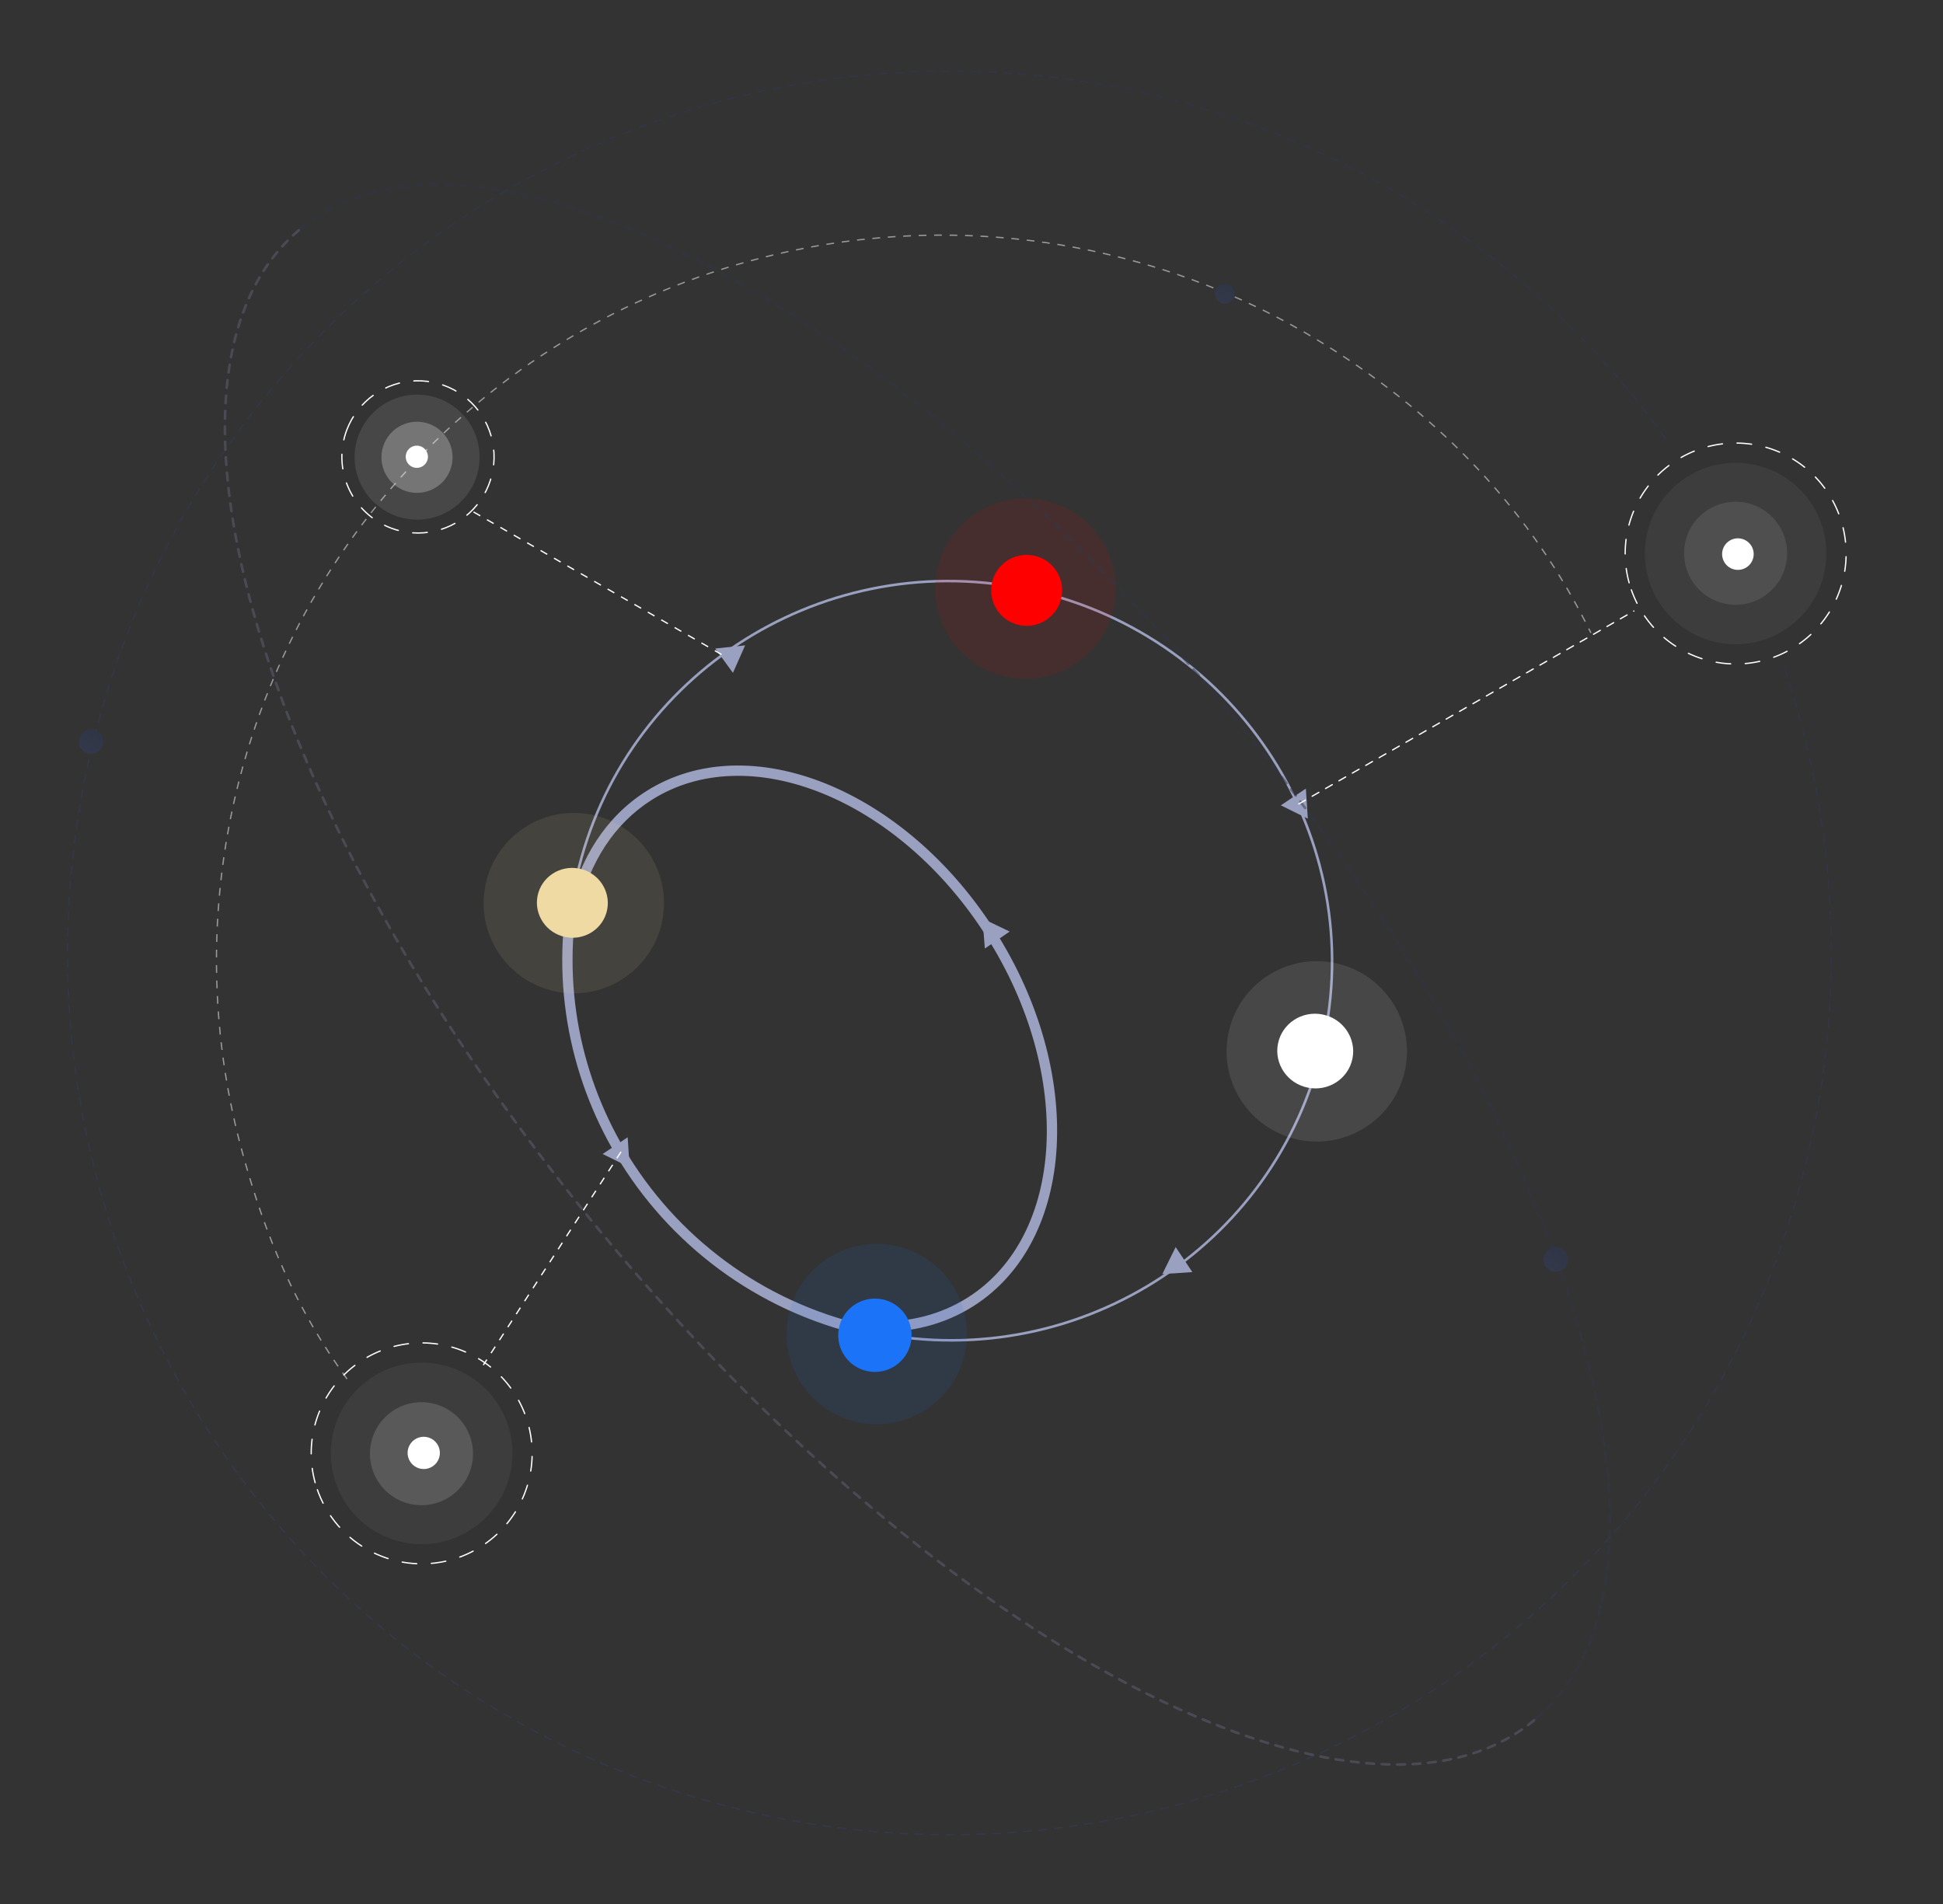 <svg width="754" height="739" viewBox="0 0 754 739" fill="none" xmlns="http://www.w3.org/2000/svg">
<rect x="0" y="0" width="754" height="739" fill="#333333" stroke="none"/>
<path fill-rule="evenodd" clip-rule="evenodd" d="M223.162 352.642C227.386 334.151 237.065 318.738 252.017 309.225C271.24 296.994 295.614 296.788 319.524 306.427C343.433 316.066 366.835 335.538 384.038 362.575C401.241 389.612 408.964 419.06 407.566 444.801C406.168 470.543 395.656 492.534 376.432 504.765C365.527 511.704 352.971 514.771 339.782 514.37L339.752 515.369C353.118 515.776 365.876 512.667 376.969 505.609C396.535 493.16 407.155 470.826 408.565 444.855C409.975 418.883 402.184 389.231 384.882 362.039C367.58 334.846 344.021 315.225 319.898 305.5C295.776 295.775 271.046 295.932 251.48 308.381C236.266 318.061 226.459 333.722 222.188 352.419L223.162 352.642ZM243.053 450.061C223.905 419.482 215.941 381.925 223.532 343.889L222.551 343.693C214.908 381.991 222.928 419.806 242.206 450.592C263.214 484.142 297.593 509.348 339.643 517.74L339.839 516.759C298.068 508.423 263.921 483.387 243.053 450.061Z" fill="#9AA0BF"/>
<path d="M252.017 309.225L251.211 307.96L252.017 309.225ZM223.162 352.642L222.828 354.104L224.291 354.438L224.625 352.976L223.162 352.642ZM319.524 306.427L320.085 305.036L320.085 305.036L319.524 306.427ZM407.566 444.801L406.069 444.72L407.566 444.801ZM376.432 504.765L375.627 503.5L376.432 504.765ZM339.782 514.37L339.828 512.871L338.329 512.825L338.283 514.324L339.782 514.37ZM339.752 515.369L338.253 515.324L338.207 516.823L339.706 516.869L339.752 515.369ZM376.969 505.609L377.774 506.875L376.969 505.609ZM408.565 444.855L410.063 444.937L408.565 444.855ZM384.882 362.039L386.147 361.233L384.882 362.039ZM319.898 305.5L320.459 304.109L320.459 304.109L319.898 305.5ZM251.48 308.381L250.675 307.116L251.48 308.381ZM222.188 352.419L220.725 352.085L220.391 353.547L221.854 353.881L222.188 352.419ZM223.532 343.889L225.003 344.183L225.296 342.712L223.825 342.418L223.532 343.889ZM243.053 450.061L241.782 450.858L243.053 450.061ZM222.551 343.693L222.845 342.222L221.374 341.929L221.08 343.4L222.551 343.693ZM242.206 450.592L240.934 451.388L242.206 450.592ZM339.643 517.74L339.35 519.211L340.821 519.504L341.114 518.033L339.643 517.74ZM339.839 516.759L341.31 517.052L341.604 515.581L340.133 515.288L339.839 516.759ZM251.211 307.96C235.867 317.723 225.995 333.507 221.7 352.308L224.625 352.976C228.778 334.794 238.264 319.753 252.822 310.491L251.211 307.96ZM320.085 305.036C295.856 295.268 270.949 295.401 251.211 307.96L252.822 310.491C271.532 298.586 295.372 298.308 318.963 307.819L320.085 305.036ZM385.304 361.77C367.952 334.499 344.316 314.805 320.085 305.036L318.963 307.819C342.55 317.328 365.718 336.577 382.772 363.381L385.304 361.77ZM409.064 444.882C410.481 418.795 402.655 389.041 385.304 361.77L382.772 363.381C399.826 390.184 407.448 419.326 406.069 444.72L409.064 444.882ZM377.237 506.031C396.975 493.473 407.648 470.967 409.064 444.882L406.069 444.72C404.689 470.118 394.337 491.596 375.627 503.5L377.237 506.031ZM339.737 515.869C353.192 516.278 366.051 513.148 377.237 506.031L375.627 503.5C365.003 510.259 352.751 513.263 339.828 512.871L339.737 515.869ZM341.251 515.415L341.282 514.415L338.283 514.324L338.253 515.324L341.251 515.415ZM376.164 504.344C365.353 511.222 352.898 514.268 339.798 513.87L339.706 516.869C353.339 517.283 366.4 514.112 377.774 506.875L376.164 504.344ZM407.067 444.774C405.675 470.401 395.216 492.221 376.164 504.344L377.774 506.875C397.855 494.098 408.634 471.25 410.063 444.937L407.067 444.774ZM383.616 362.844C400.769 389.803 408.459 419.149 407.067 444.774L410.063 444.937C411.492 418.618 403.598 388.66 386.147 361.233L383.616 362.844ZM319.337 306.891C343.139 316.487 366.463 335.885 383.616 362.844L386.147 361.233C368.697 333.807 344.904 313.964 320.459 304.109L319.337 306.891ZM252.285 309.647C271.337 297.525 295.533 297.294 319.337 306.891L320.459 304.109C296.018 294.255 270.755 294.339 250.675 307.116L252.285 309.647ZM223.65 352.753C227.85 334.365 237.465 319.077 252.285 309.647L250.675 307.116C235.068 317.046 225.067 333.079 220.725 352.085L223.65 352.753ZM223.497 351.179L222.522 350.957L221.854 353.881L222.828 354.104L223.497 351.179ZM222.061 343.596C214.392 382.023 222.44 419.968 241.782 450.858L244.325 449.265C225.371 418.996 217.49 381.827 225.003 344.183L222.061 343.596ZM222.258 345.164L223.238 345.36L223.825 342.418L222.845 342.222L222.258 345.164ZM243.477 449.796C224.394 419.32 216.458 381.893 224.022 343.987L221.08 343.4C213.359 382.089 221.463 420.292 240.934 451.388L243.477 449.796ZM339.937 516.269C298.306 507.961 264.274 483.009 243.477 449.796L240.934 451.388C262.153 485.275 296.88 510.735 339.35 519.211L339.937 516.269ZM338.368 516.465L338.172 517.446L341.114 518.033L341.31 517.052L338.368 516.465ZM241.782 450.858C262.86 484.52 297.355 509.81 339.545 518.23L340.133 515.288C298.782 507.036 264.981 482.254 244.325 449.265L241.782 450.858Z" fill="#9AA0BF"/>
<path d="M339.741 517.249C420.11 533.288 498.165 481.631 514.082 401.872C529.999 322.112 477.75 244.452 397.382 228.414C317.013 212.375 238.959 264.031 223.042 343.791" stroke="#9AA0BF"/>
<path d="M289.167 250.456L284.422 261.131L277.55 251.684L289.167 250.456Z" fill="#9AA0BF"/>
<path d="M507.512 317.713L497.037 312.54L506.755 306.055L507.512 317.713Z" fill="#9AA0BF"/>
<path d="M451.054 494.445L456.228 483.97L462.712 493.688L451.054 494.445Z" fill="#9AA0BF"/>
<path d="M244.334 453.02L233.86 447.847L243.577 441.362L244.334 453.02Z" fill="#9AA0BF"/>
<path d="M381.284 356.472L391.817 361.524L382.175 368.121L381.284 356.472Z" fill="#9AA0BF"/>
<circle cx="398.4" cy="229.108" r="13.771" transform="rotate(11.286 398.4 229.108)" fill="#FF0000"/>
<circle cx="397.949" cy="228.432" r="35" transform="rotate(11.286 397.949 228.432)" fill="#FF0000" fill-opacity="0.1"/>
<ellipse cx="222.11" cy="350.379" rx="13.771" ry="13.548" transform="rotate(11.286 222.11 350.379)" fill="#EFDAA4"/>
<circle cx="222.673" cy="350.49" r="35" transform="rotate(11.286 222.673 350.49)" fill="#EFDAA4" fill-opacity="0.1"/>
<circle cx="339.519" cy="518.193" r="14.237" transform="rotate(11.286 339.519 518.193)" fill="#1C74F8"/>
<circle cx="340.217" cy="517.728" r="35" transform="rotate(11.286 340.217 517.728)" fill="#1C74F8" fill-opacity="0.1"/>
<ellipse cx="510.386" cy="407.907" rx="14.737" ry="14.483" transform="rotate(11.286 510.386 407.907)" fill="white"/>
<circle cx="510.988" cy="408.027" r="35" transform="rotate(11.286 510.988 408.027)" fill="white" fill-opacity="0.1"/>
<path opacity="0.5" d="M116.649 88.791C184.023 33.053 345.817 117.457 478.017 277.294C610.217 437.131 662.734 611.885 595.337 667.625" stroke="url(#paint0_linear_4833_2352)" stroke-linecap="round" stroke-linejoin="round" stroke-dasharray="3 3"/>
<path d="M692.507 259.594C694.704 265.984 696.696 272.544 698.454 279.189C721.122 361.732 712.034 449.773 672.982 525.945C633.93 602.117 567.75 660.888 487.498 690.666C407.245 720.443 318.747 719.064 239.461 686.801C160.175 654.538 95.858 593.734 59.198 516.382C22.538 439.031 16.197 350.749 41.425 268.953C66.654 187.156 121.62 117.784 195.481 74.52C269.343 31.257 356.735 17.244 440.42 35.246C524.104 53.248 598.004 101.958 647.542 171.766" stroke="url(#paint1_linear_4833_2352)" stroke-width="0.5" stroke-linecap="round" stroke-linejoin="round" stroke-dasharray="3 3"/>
<path d="M134.662 535.163C114.98 508.043 103.274 480.766 94.164 447.634C79.075 393.003 80.831 335.09 99.202 281.473C117.573 227.857 151.702 181.036 197.123 147.137C242.545 113.239 297.142 93.843 353.769 91.487C410.397 89.132 466.416 103.927 514.496 133.937C559.515 162.026 594.372 198.788 617.36 245.605" stroke="#999999" stroke-width="0.5" stroke-miterlimit="10" stroke-dasharray="3 3"/>
<path d="M122.301 575.42C120.05 567.246 120.273 558.588 122.942 550.54C125.611 542.493 130.606 535.417 137.296 530.208C143.986 525 152.07 521.891 160.526 521.276C168.982 520.661 177.431 522.567 184.804 526.753C192.177 530.94 198.143 537.218 201.948 544.794C205.754 552.371 207.227 560.906 206.182 569.32C205.137 577.734 201.621 585.649 196.079 592.065C190.536 598.481 183.215 603.109 175.042 605.365C164.078 608.379 152.365 606.919 142.476 601.304C132.588 595.69 125.331 586.38 122.301 575.42V575.42Z" stroke="white" stroke-width="0.5" stroke-linecap="round" stroke-linejoin="round" stroke-dasharray="5.67 5.67"/>
<path opacity="0.1" d="M173.007 597.998C166.288 599.854 159.17 599.675 152.552 597.485C145.935 595.294 140.116 591.19 135.831 585.692C131.547 580.194 128.989 573.548 128.482 566.596C127.975 559.644 129.542 552.698 132.983 546.636C136.425 540.574 141.587 535.669 147.816 532.542C154.046 529.414 161.063 528.205 167.98 529.066C174.897 529.927 181.403 532.821 186.676 537.381C191.948 541.94 195.75 547.961 197.599 554.682C200.078 563.687 198.88 573.308 194.269 581.43C189.657 589.553 182.01 595.512 173.007 597.998Z" fill="#999999"/>
<path opacity="0.3" d="M168.885 583.446C165.071 584.499 161.031 584.398 157.275 583.154C153.519 581.911 150.216 579.581 147.784 576.46C145.352 573.339 143.9 569.567 143.612 565.621C143.324 561.675 144.213 557.732 146.167 554.291C148.12 550.851 151.05 548.067 154.586 546.291C158.123 544.516 162.106 543.83 166.032 544.319C169.958 544.807 173.651 546.45 176.644 549.038C179.637 551.626 181.794 555.044 182.844 558.859C184.251 563.97 183.571 569.431 180.954 574.041C178.336 578.652 173.996 582.034 168.885 583.446Z" fill="#999999"/>
<path d="M632.199 226.184C629.952 218.009 630.179 209.352 632.852 201.306C635.524 193.26 640.522 186.188 647.213 180.982C653.904 175.776 661.989 172.671 670.444 172.059C678.9 171.447 687.348 173.356 694.719 177.544C702.09 181.732 708.054 188.011 711.857 195.588C715.66 203.165 717.131 211.699 716.085 220.112C715.039 228.525 711.522 236.439 705.978 242.854C700.435 249.268 693.114 253.895 684.942 256.15C673.974 259.164 662.259 257.701 652.369 252.082C642.48 246.463 635.225 237.148 632.199 226.184V226.184Z" stroke="white" stroke-width="0.5" stroke-linecap="round" stroke-linejoin="round" stroke-dasharray="5.67 5.67"/>
<path opacity="0.1" d="M682.884 248.763C676.17 250.613 669.058 250.431 662.448 248.239C655.837 246.047 650.025 241.945 645.746 236.45C641.467 230.955 638.913 224.315 638.408 217.369C637.902 210.423 639.468 203.483 642.906 197.427C646.345 191.37 651.502 186.47 657.725 183.344C663.949 180.218 670.959 179.008 677.871 179.867C684.782 180.725 691.283 183.613 696.553 188.167C701.823 192.72 705.624 198.733 707.477 205.447C709.955 214.452 708.757 224.073 704.146 232.195C699.535 240.317 691.887 246.277 682.884 248.763Z" fill="#999999"/>
<path opacity="0.2" d="M678.832 233.993C675.018 235.043 670.978 234.94 667.224 233.695C663.469 232.45 660.168 230.12 657.737 226.999C655.307 223.878 653.856 220.107 653.569 216.162C653.282 212.217 654.171 208.275 656.124 204.835C658.077 201.395 661.006 198.612 664.541 196.836C668.076 195.061 672.058 194.374 675.984 194.861C679.91 195.349 683.602 196.989 686.596 199.575C689.589 202.162 691.748 205.577 692.8 209.39C694.208 214.505 693.528 219.969 690.908 224.582C688.289 229.196 683.945 232.58 678.832 233.993Z" fill="#999999"/>
<path d="M504 312L634.04 237.134" stroke="white" stroke-width="0.5" stroke-linecap="round" stroke-linejoin="round" stroke-dasharray="3 3"/>
<path d="M677.479 220.347C676.429 220.955 675.222 221.238 674.012 221.159C672.801 221.081 671.641 220.645 670.678 219.907C669.715 219.169 668.993 218.162 668.602 217.014C668.212 215.865 668.171 214.626 668.485 213.454C668.799 212.283 669.454 211.23 670.366 210.43C671.278 209.631 672.407 209.12 673.61 208.962C674.813 208.804 676.036 209.007 677.123 209.544C678.211 210.082 679.115 210.93 679.72 211.981C680.53 213.388 680.75 215.059 680.329 216.628C679.909 218.196 678.884 219.534 677.479 220.347Z" fill="white"/>
<path d="M241 447L187.559 529.758" stroke="white" stroke-width="0.5" stroke-miterlimit="10" stroke-dasharray="3 3"/>
<path d="M167.89 569.078C166.856 569.762 165.643 570.123 164.404 570.117C163.164 570.111 161.954 569.737 160.927 569.043C159.9 568.349 159.103 567.365 158.635 566.217C158.168 565.069 158.052 563.808 158.301 562.594C158.551 561.38 159.155 560.267 160.038 559.397C160.92 558.527 162.041 557.938 163.259 557.705C164.476 557.472 165.735 557.606 166.877 558.089C168.018 558.573 168.99 559.384 169.67 560.421C170.579 561.806 170.902 563.494 170.568 565.117C170.235 566.739 169.272 568.164 167.89 569.078Z" fill="white"/>
<path d="M280 254L183.49 198.53" stroke="white" stroke-width="0.5" stroke-miterlimit="10" stroke-dasharray="3 3"/>
<path d="M134.605 166.767C136.691 161.311 140.349 156.596 145.115 153.218C149.881 149.841 155.541 147.953 161.381 147.792C167.22 147.631 172.975 149.205 177.92 152.316C182.864 155.426 186.776 159.932 189.159 165.265C191.543 170.598 192.292 176.518 191.311 182.277C190.33 188.035 187.664 193.373 183.65 197.617C179.635 201.86 174.453 204.818 168.758 206.116C163.062 207.414 157.11 206.995 151.653 204.91C144.338 202.108 138.435 196.517 135.238 189.365C132.042 182.214 131.814 174.086 134.605 166.767Z" stroke="white" stroke-width="0.5" stroke-linecap="round" stroke-linejoin="round" stroke-dasharray="5.67 5.67"/>
<path opacity="0.1" d="M153.195 200.067C148.714 198.353 144.842 195.348 142.068 191.433C139.294 187.518 137.743 182.869 137.611 178.073C137.48 173.276 138.773 168.549 141.328 164.488C143.883 160.427 147.585 157.214 151.966 155.257C156.346 153.299 161.209 152.685 165.939 153.491C170.669 154.297 175.053 156.487 178.538 159.785C182.023 163.083 184.452 167.34 185.518 172.018C186.584 176.696 186.239 181.585 184.526 186.067C182.225 192.077 177.633 196.927 171.758 199.552C165.883 202.177 159.207 202.362 153.195 200.067Z" fill="white"/>
<path opacity="0.25" d="M156.894 190.37C154.345 189.395 152.142 187.686 150.563 185.458C148.985 183.231 148.103 180.585 148.028 177.856C147.953 175.127 148.689 172.437 150.143 170.127C151.596 167.816 153.702 165.988 156.194 164.875C158.687 163.761 161.453 163.411 164.144 163.87C166.835 164.329 169.329 165.575 171.312 167.451C173.295 169.328 174.677 171.75 175.283 174.412C175.889 177.073 175.693 179.855 174.718 182.405C173.41 185.824 170.797 188.584 167.455 190.077C164.113 191.571 160.314 191.676 156.894 190.37Z" fill="white"/>
<path d="M158.799 180.407C158.177 179.822 157.742 179.067 157.549 178.235C157.357 177.404 157.415 176.534 157.717 175.735C158.019 174.937 158.551 174.246 159.246 173.75C159.941 173.254 160.767 172.976 161.62 172.95C162.473 172.923 163.315 173.151 164.039 173.604C164.763 174.056 165.336 174.713 165.686 175.492C166.036 176.27 166.148 177.135 166.006 177.977C165.865 178.818 165.477 179.599 164.892 180.22C164.504 180.634 164.04 180.967 163.523 181.2C163.007 181.434 162.45 181.563 161.884 181.58C161.318 181.597 160.754 181.502 160.225 181.301C159.695 181.1 159.211 180.796 158.799 180.407Z" fill="white"/>
<path opacity="0.5" d="M595.338 667.625C527.963 723.363 366.169 638.959 233.969 479.122C101.769 319.285 49.253 144.531 116.649 88.791" stroke="#616375" stroke-linecap="round" stroke-linejoin="round" stroke-dasharray="3 3"/>
<circle cx="35.371" cy="287.785" r="4.762" transform="rotate(85.422 35.371 287.785)" fill="url(#paint2_linear_4833_2352)"/>
<circle cx="603.737" cy="488.789" r="4.762" transform="rotate(85.422 603.737 488.789)" fill="url(#paint3_linear_4833_2352)"/>
<circle cx="475.312" cy="114.012" r="3.81" transform="rotate(85.422 475.312 114.012)" fill="url(#paint4_linear_4833_2352)"/>
<defs>
<linearGradient id="paint0_linear_4833_2352" x1="280.752" y1="667.838" x2="2384.6" y2="-2151.03" gradientUnits="userSpaceOnUse">
<stop stop-color="#33394A"/>
<stop offset="1" stop-color="#202332"/>
</linearGradient>
<linearGradient id="paint1_linear_4833_2352" x1="223.919" y1="697.505" x2="2266.38" y2="-3052.59" gradientUnits="userSpaceOnUse">
<stop stop-color="#33394A"/>
<stop offset="1" stop-color="#202332"/>
</linearGradient>
<linearGradient id="paint2_linear_4833_2352" x1="39.756" y1="290.154" x2="-9.993" y2="257.658" gradientUnits="userSpaceOnUse">
<stop stop-color="#33394A"/>
<stop offset="1" stop-color="#202332"/>
</linearGradient>
<linearGradient id="paint3_linear_4833_2352" x1="608.122" y1="491.158" x2="558.373" y2="458.662" gradientUnits="userSpaceOnUse">
<stop stop-color="#33394A"/>
<stop offset="1" stop-color="#202332"/>
</linearGradient>
<linearGradient id="paint4_linear_4833_2352" x1="478.82" y1="115.907" x2="439.021" y2="89.91" gradientUnits="userSpaceOnUse">
<stop stop-color="#33394A"/>
<stop offset="1" stop-color="#202332"/>
</linearGradient>
</defs>
</svg>
